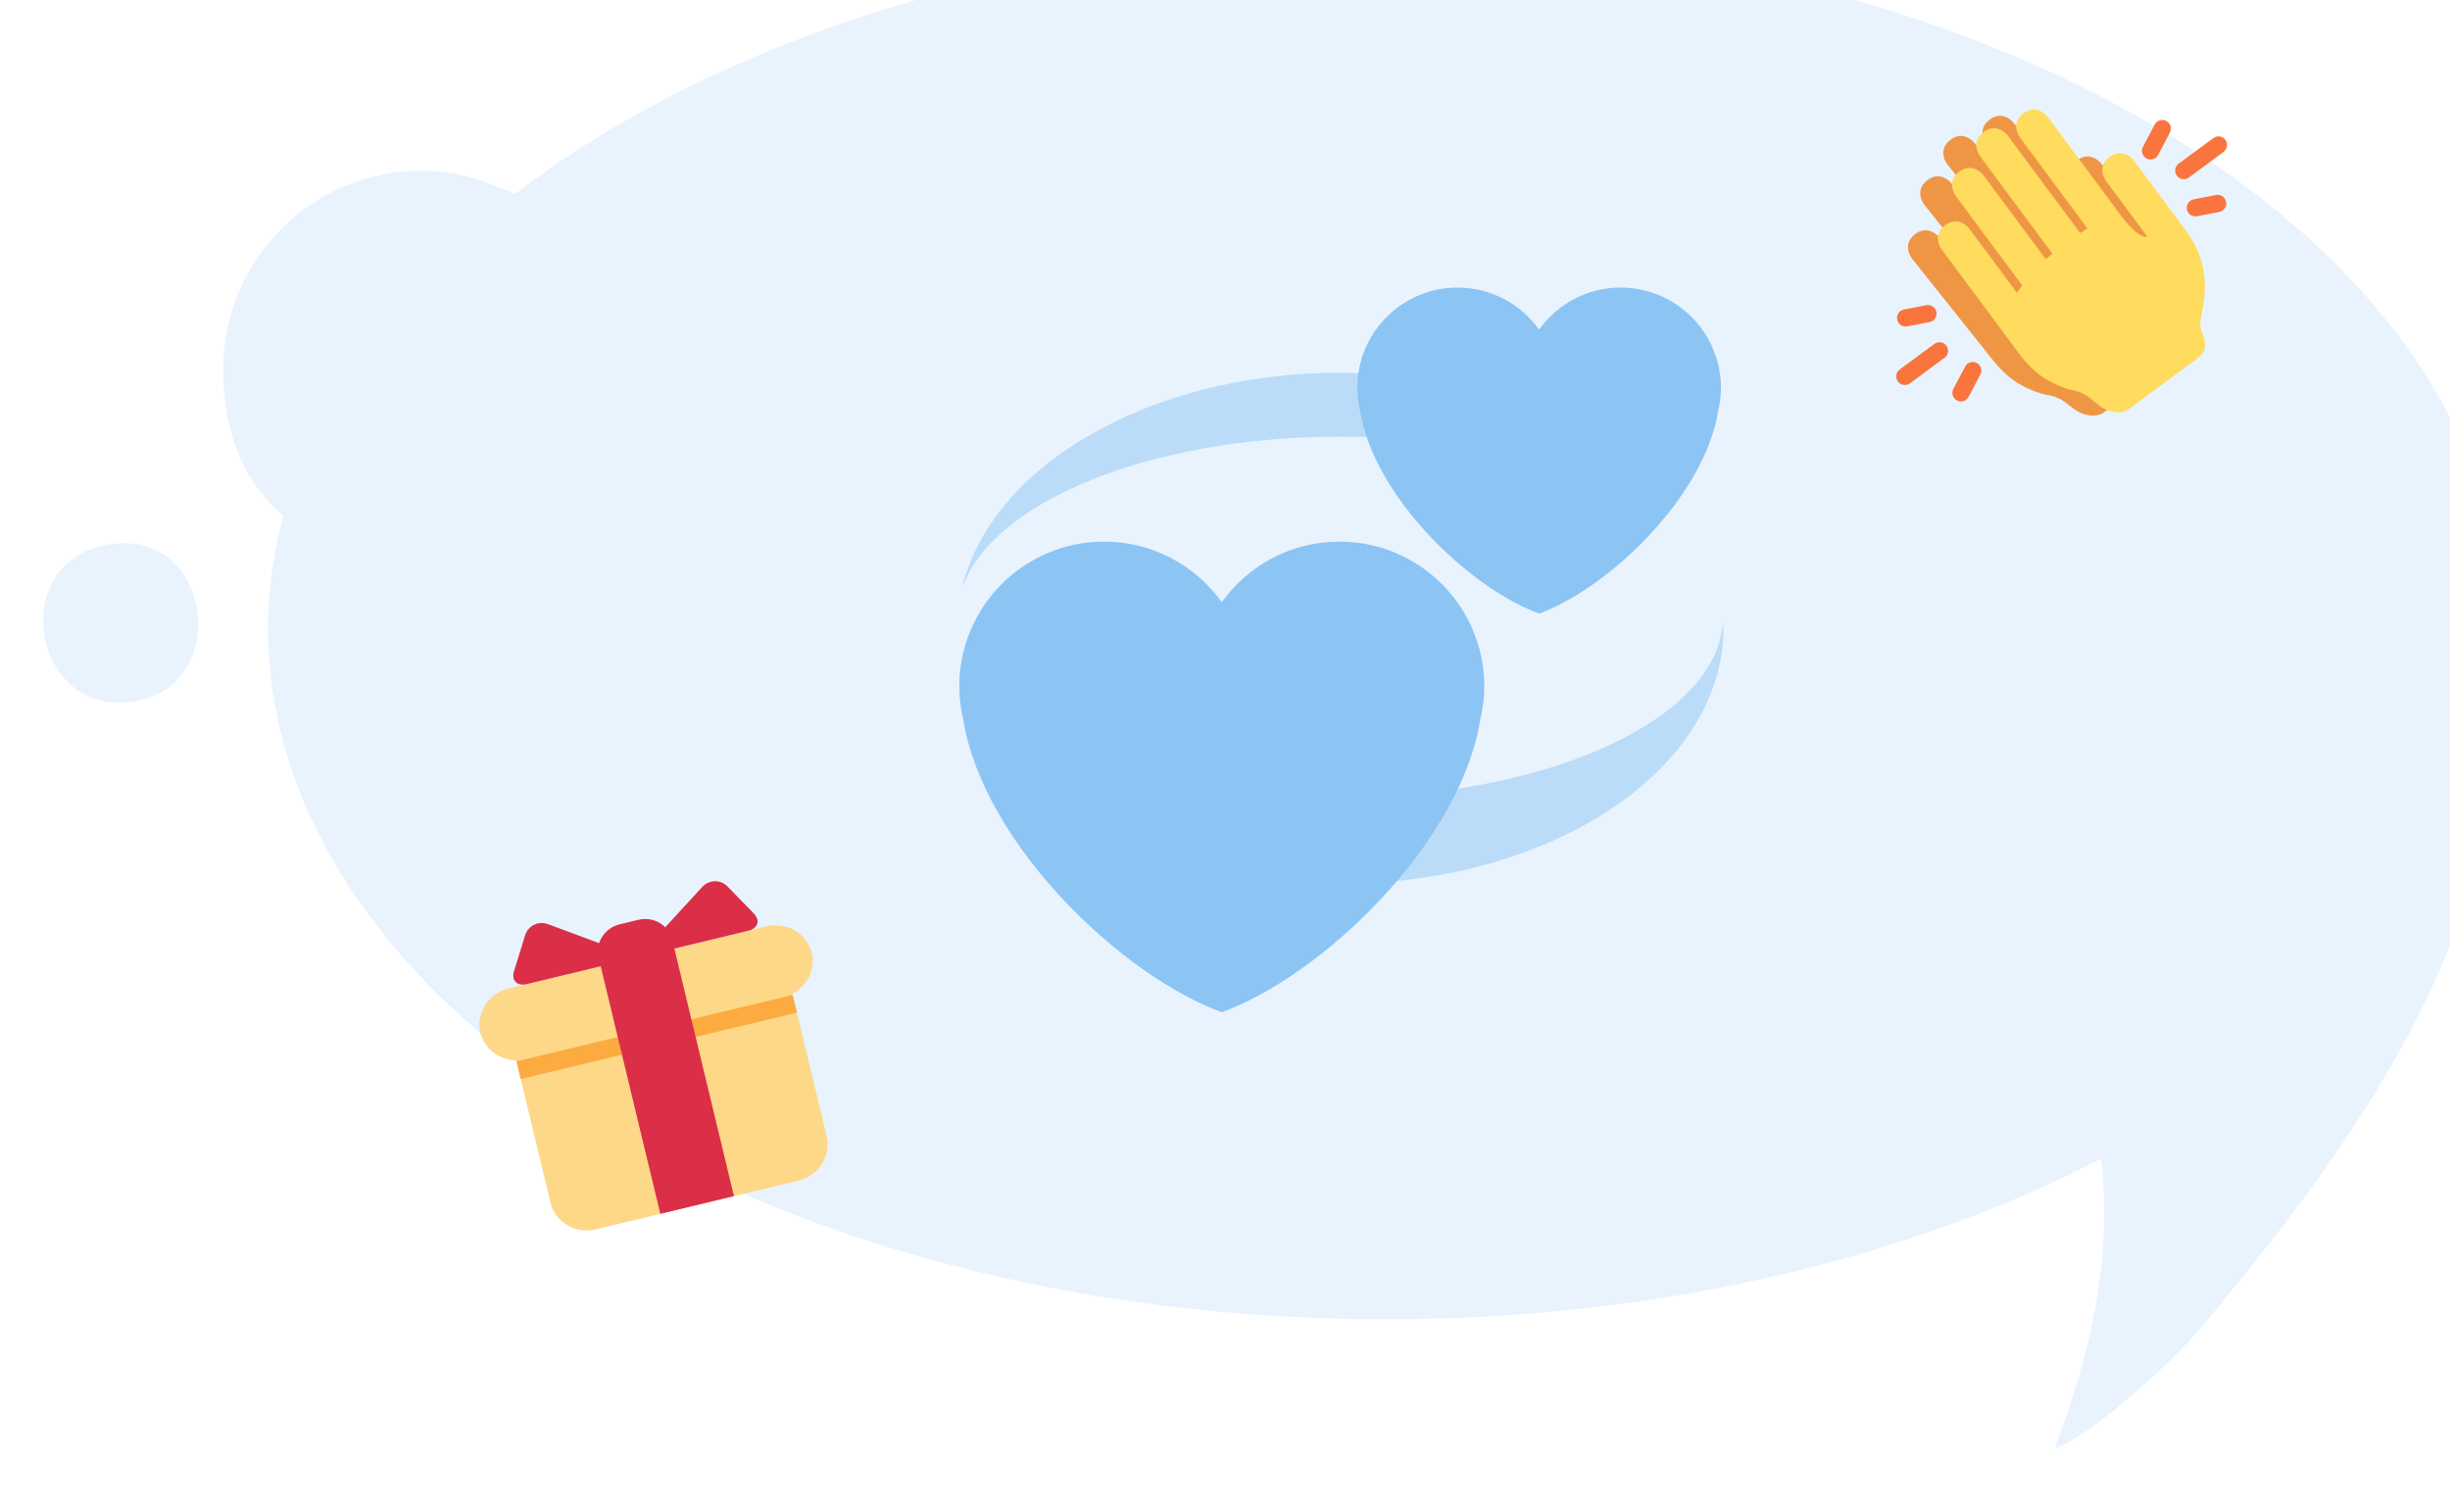 <svg width="230" height="142" viewBox="0 0 230 142" fill="none" xmlns="http://www.w3.org/2000/svg">
<g filter="url(#filter0_i)">
<path d="M9.162 68.746C17.95 66.75 15.674 51.843 5.479 54.265C-3.504 56.408 -0.669 70.972 9.162 68.746Z" fill="#E8F3FD"/>
</g>
<g filter="url(#filter1_i)">
<path d="M229.945 69.887C229.448 74.165 229.455 78.289 228.649 82.49C225.092 100.898 213.329 116.716 201.454 130.839C199.038 133.71 191.686 140.607 187.884 142C191.168 133.227 193.296 124.817 192.274 114.776C174.069 124.194 150.633 129.866 125.055 129.866C67.135 129.866 20.166 100.786 20.166 64.922C20.174 61.373 20.66 57.84 21.608 54.419C17.624 51.009 16.006 46.374 15.95 40.758C15.928 35.815 17.869 31.065 21.347 27.551C24.825 24.038 29.555 22.049 34.499 22.021C36.984 22.043 39.44 22.557 41.725 23.534C42.425 23.821 42.817 23.954 43.328 24.234C62.556 9.46 92.02 0 125.055 0C182.968 0 229.938 29.079 229.938 64.936V69.894L229.945 69.887Z" fill="#E8F3FD"/>
</g>
<path d="M161.741 58.363C161.241 67.507 145.361 74.851 125.806 74.851C119.239 74.851 113.108 74.007 107.815 72.562V79.734C113.112 81.779 119.245 82.97 125.806 82.97C145.677 82.97 161.787 72.23 161.787 58.983C161.787 58.775 161.747 58.569 161.741 58.363ZM143.796 38.23C138.507 36.183 132.368 34.998 125.806 34.998C107.779 34.998 92.893 43.845 90.276 55.375C92.893 47.237 107.779 40.993 125.806 40.993C132.368 40.993 138.507 41.828 143.796 43.275V38.23Z" fill="#BADCF8"/>
<path d="M139.339 64.446C139.339 56.936 133.252 50.851 125.744 50.851C121.186 50.851 117.164 53.1 114.698 56.538C112.231 53.1 108.207 50.851 103.651 50.851C96.143 50.851 90.057 56.936 90.057 64.446C90.057 65.508 90.191 66.543 90.422 67.534C92.311 79.262 105.351 91.64 114.698 95.036C124.043 91.64 137.086 79.262 138.969 67.538C139.203 66.543 139.339 65.508 139.339 64.446ZM161.557 36.417C161.557 31.216 157.341 27 152.14 27C148.983 27 146.197 28.559 144.488 30.942C142.779 28.561 139.992 27 136.838 27C131.637 27 127.421 31.216 127.421 36.417C127.421 37.155 127.515 37.87 127.675 38.556C128.982 46.68 138.015 55.253 144.488 57.604C150.96 55.251 159.996 46.68 161.303 38.558C161.463 37.87 161.557 37.155 161.557 36.417Z" fill="#8CC4F4"/>
<g filter="url(#filter2_d)">
<path d="M204.188 27.258C203.755 26.369 204.24 25.25 204.295 23.944C204.468 21.824 203.872 19.656 202.368 17.767L197.245 11.334C197.245 11.334 196.235 10.066 194.966 11.076C193.698 12.085 194.708 13.354 194.708 13.354L196.873 16.073L198.749 18.428C198.749 18.428 198.114 18.933 196.038 16.326L189.025 7.517C189.025 7.517 188.014 6.249 186.745 7.259C185.477 8.268 186.487 9.537 186.487 9.537L193.118 17.867C193.104 17.848 192.452 18.331 192.443 18.32L185.348 9.408C185.348 9.408 184.338 8.139 183.069 9.15C181.8 10.16 182.811 11.428 182.811 11.428L189.906 20.341C189.915 20.352 189.293 20.872 189.307 20.89L183.186 13.2C183.186 13.2 182.176 11.932 180.907 12.942C179.639 13.952 180.649 15.22 180.649 15.22L187.157 23.394C187.217 23.469 186.649 24.058 186.724 24.152L182.034 18.262C182.034 18.262 181.024 16.993 179.756 18.004C178.487 19.014 179.497 20.283 179.497 20.283L187.147 29.887C188.424 31.491 189.843 32.419 191.643 32.951C192.009 33.059 192.488 33.131 192.68 33.185C193.288 33.357 193.799 33.659 194.46 34.215C195.311 34.93 196.682 35.381 197.62 34.638L200.818 32.105L203.771 29.765C204.709 29.024 204.676 28.257 204.188 27.258Z" fill="#EF9645"/>
<path d="M178.7 32.138C178.496 32.107 178.303 31.998 178.171 31.819C177.906 31.46 177.982 30.956 178.341 30.691L181.599 28.286C181.958 28.021 182.462 28.097 182.727 28.456C182.992 28.814 182.916 29.319 182.557 29.584L179.299 31.99C179.12 32.122 178.904 32.169 178.7 32.138ZM183.971 33.682C183.884 33.669 183.797 33.641 183.714 33.598C183.32 33.39 183.169 32.903 183.377 32.508L184.485 30.412C184.692 30.019 185.181 29.869 185.574 30.075C185.968 30.284 186.119 30.771 185.911 31.165L184.804 33.261C184.639 33.572 184.3 33.732 183.971 33.682ZM178.774 26.647C178.445 26.597 178.168 26.346 178.102 26.001C178.018 25.564 178.304 25.141 178.741 25.057L180.837 24.653C181.276 24.572 181.698 24.857 181.782 25.293C181.867 25.73 181.58 26.153 181.143 26.238L179.047 26.641C178.953 26.659 178.862 26.66 178.774 26.647ZM204.886 12.815C204.681 12.784 204.489 12.675 204.357 12.496C204.092 12.138 204.168 11.633 204.527 11.368L207.786 8.962C208.144 8.697 208.649 8.773 208.914 9.131C209.179 9.489 209.103 9.995 208.744 10.26L205.485 12.666C205.306 12.799 205.09 12.846 204.886 12.815ZM201.767 10.962C201.68 10.949 201.593 10.92 201.511 10.877C201.117 10.669 200.966 10.181 201.174 9.787L202.28 7.691C202.489 7.297 202.976 7.146 203.37 7.354C203.764 7.562 203.915 8.049 203.707 8.444L202.601 10.54C202.437 10.852 202.097 11.011 201.767 10.962ZM205.976 16.305C205.647 16.255 205.37 16.004 205.303 15.659C205.219 15.222 205.506 14.799 205.943 14.715L208.038 14.311C208.477 14.226 208.898 14.514 208.983 14.951C209.067 15.388 208.78 15.811 208.343 15.895L206.248 16.299C206.155 16.317 206.063 16.318 205.976 16.305Z" fill="#FA743E"/>
<path d="M206.716 27.209C206.312 26.307 206.834 25.205 206.934 23.901C207.178 21.789 206.656 19.602 205.217 17.663L200.313 11.061C200.313 11.061 199.346 9.76 198.044 10.727C196.742 11.693 197.709 12.995 197.709 12.995L199.781 15.786L201.576 18.203C201.576 18.203 200.924 18.685 198.937 16.009C196.949 13.333 192.225 6.969 192.225 6.969C192.225 6.969 191.258 5.668 189.956 6.635C188.654 7.601 189.621 8.902 189.621 8.902L195.968 17.451C195.955 17.433 195.287 17.892 195.278 17.881L188.487 8.735C188.487 8.735 187.52 7.433 186.218 8.399C184.917 9.366 185.883 10.667 185.883 10.667L192.675 19.815C192.683 19.826 192.043 20.325 192.057 20.343L186.199 12.453C186.199 12.453 185.232 11.151 183.93 12.118C182.628 13.085 183.594 14.387 183.594 14.387L189.823 22.775C189.88 22.851 189.293 23.422 189.365 23.519L184.876 17.474C184.876 17.474 183.909 16.172 182.607 17.139C181.305 18.106 182.272 19.408 182.272 19.408L189.593 29.263C190.815 30.91 192.202 31.884 193.983 32.477C194.346 32.598 194.822 32.686 195.012 32.746C195.614 32.938 196.114 33.257 196.757 33.836C197.583 34.579 198.938 35.076 199.9 34.365L203.183 31.942L206.213 29.703C207.176 28.992 207.169 28.224 206.716 27.209Z" fill="#FFDB5E"/>
</g>
<g filter="url(#filter3_d)">
<path d="M77.61 102.689C78.05 104.515 76.854 106.383 74.953 106.841L55.94 111.419C54.039 111.876 52.124 110.757 51.684 108.931L48.287 94.82C47.847 92.993 49.043 91.125 50.944 90.667L69.956 86.09C71.858 85.632 73.773 86.751 74.213 88.578L77.61 102.689Z" fill="#FDD888"/>
<path d="M76.205 85.463C76.645 87.289 75.449 89.158 73.548 89.616L49.35 95.442C47.449 95.899 45.534 94.78 45.094 92.954C44.655 91.127 45.85 89.259 47.752 88.801L71.949 82.975C73.85 82.517 75.766 83.637 76.205 85.463Z" fill="#FDD888"/>
<path d="M48.486 95.65L74.412 89.408L74.812 91.068L48.886 97.31L48.486 95.65Z" fill="#FCAB40"/>
<path d="M59.915 82.36L58.186 82.776C56.754 83.121 55.862 84.515 56.193 85.89L61.989 109.962L68.903 108.298L63.107 84.226C62.776 82.851 61.347 82.015 59.915 82.36Z" fill="#DA2F47"/>
<path d="M58.122 86.304C59.073 86.076 59.111 85.613 58.205 85.277L51.455 82.77C50.55 82.433 49.58 82.9 49.299 83.806L48.262 87.154C47.981 88.06 48.53 88.614 49.48 88.385L58.122 86.304ZM61.579 85.472C60.628 85.701 60.384 85.307 61.038 84.595L65.907 79.29C66.56 78.579 67.636 78.552 68.299 79.231L70.746 81.74C71.408 82.42 71.171 83.163 70.221 83.391L61.579 85.472Z" fill="#DA2F47"/>
</g>
<defs>
<filter id="filter0_i" x="0.057" y="54" width="14.556" height="14.976" filterUnits="userSpaceOnUse" color-interpolation-filters="sRGB">
<feFlood flood-opacity="0" result="BackgroundImageFix"/>
<feBlend mode="normal" in="SourceGraphic" in2="BackgroundImageFix" result="shape"/>
<feColorMatrix in="SourceAlpha" type="matrix" values="0 0 0 0 0 0 0 0 0 0 0 0 0 0 0 0 0 0 127 0" result="hardAlpha"/>
<feOffset dx="4" dy="-3"/>
<feComposite in2="hardAlpha" operator="arithmetic" k2="-1" k3="1"/>
<feColorMatrix type="matrix" values="0 0 0 0 0.779 0 0 0 0 0.894 0 0 0 0 1 0 0 0 1 0"/>
<feBlend mode="normal" in2="shape" result="effect1_innerShadow"/>
</filter>
<filter id="filter1_i" x="15.95" y="0" width="213.995" height="142" filterUnits="userSpaceOnUse" color-interpolation-filters="sRGB">
<feFlood flood-opacity="0" result="BackgroundImageFix"/>
<feBlend mode="normal" in="SourceGraphic" in2="BackgroundImageFix" result="shape"/>
<feColorMatrix in="SourceAlpha" type="matrix" values="0 0 0 0 0 0 0 0 0 0 0 0 0 0 0 0 0 0 127 0" result="hardAlpha"/>
<feOffset dx="5" dy="-6"/>
<feComposite in2="hardAlpha" operator="arithmetic" k2="-1" k3="1"/>
<feColorMatrix type="matrix" values="0 0 0 0 0.779 0 0 0 0 0.894 0 0 0 0 1 0 0 0 1 0"/>
<feBlend mode="normal" in2="shape" result="effect1_innerShadow"/>
</filter>
<filter id="filter2_d" x="172.013" y="4.278" width="43.059" height="40.742" filterUnits="userSpaceOnUse" color-interpolation-filters="sRGB">
<feFlood flood-opacity="0" result="BackgroundImageFix"/>
<feColorMatrix in="SourceAlpha" type="matrix" values="0 0 0 0 0 0 0 0 0 0 0 0 0 0 0 0 0 0 127 0" result="hardAlpha"/>
<feOffset dy="4"/>
<feGaussianBlur stdDeviation="3"/>
<feColorMatrix type="matrix" values="0 0 0 0 0.4 0 0 0 0 0.459 0 0 0 0 0.498 0 0 0 0.1 0"/>
<feBlend mode="normal" in2="BackgroundImageFix" result="effect1_dropShadow"/>
<feBlend mode="normal" in="SourceGraphic" in2="effect1_dropShadow" result="shape"/>
</filter>
<filter id="filter3_d" x="39.003" y="76.739" width="44.698" height="44.782" filterUnits="userSpaceOnUse" color-interpolation-filters="sRGB">
<feFlood flood-opacity="0" result="BackgroundImageFix"/>
<feColorMatrix in="SourceAlpha" type="matrix" values="0 0 0 0 0 0 0 0 0 0 0 0 0 0 0 0 0 0 127 0" result="hardAlpha"/>
<feOffset dy="4"/>
<feGaussianBlur stdDeviation="3"/>
<feColorMatrix type="matrix" values="0 0 0 0 0.4 0 0 0 0 0.459 0 0 0 0 0.498 0 0 0 0.1 0"/>
<feBlend mode="normal" in2="BackgroundImageFix" result="effect1_dropShadow"/>
<feBlend mode="normal" in="SourceGraphic" in2="effect1_dropShadow" result="shape"/>
</filter>
</defs>
</svg>
